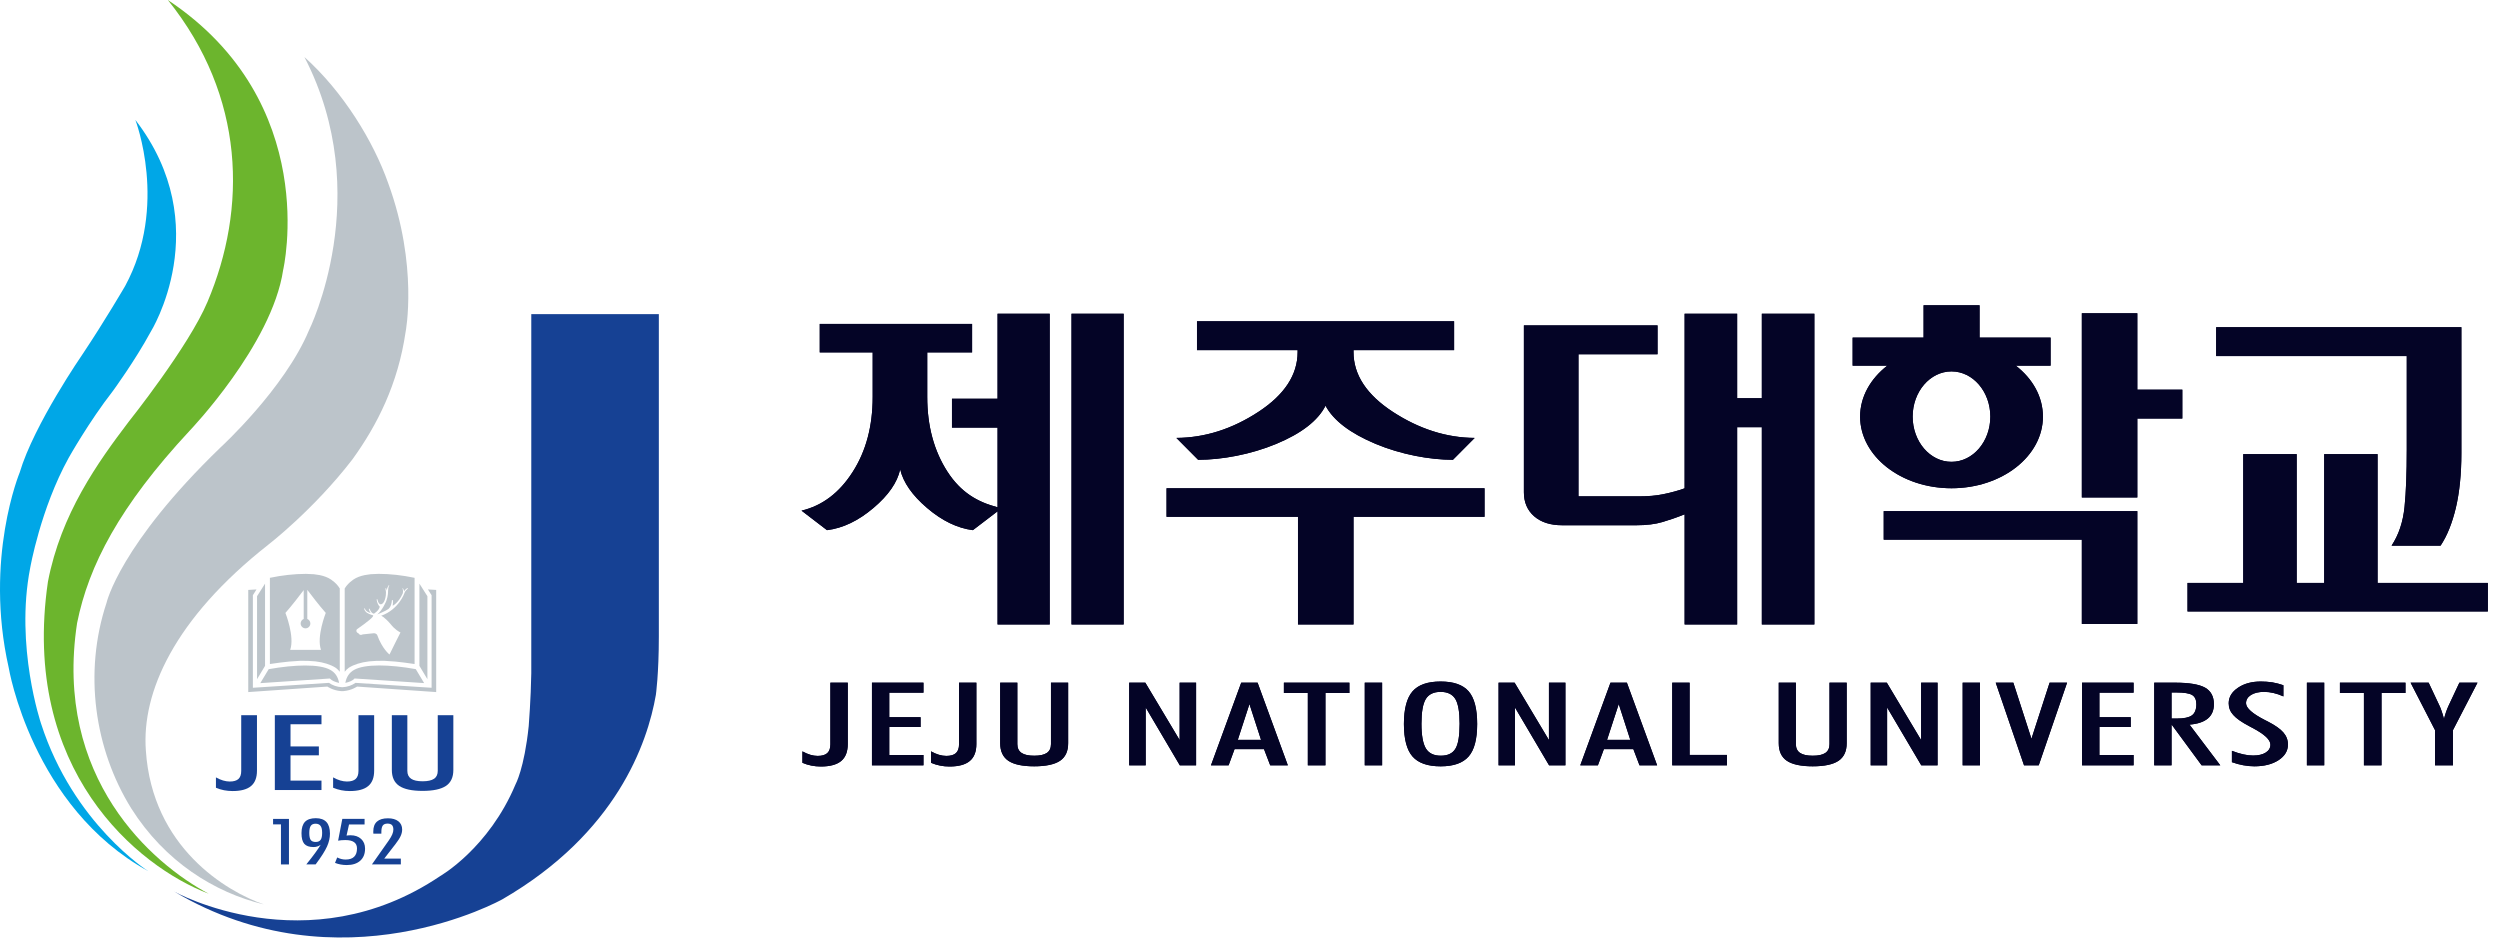 <svg width="160" height="60" viewBox="0 0 160 60" fill="none" xmlns="http://www.w3.org/2000/svg">
<path d="M119.047 26.663C119.047 29.193 121.667 31.248 124.896 31.248C128.13 31.248 130.747 29.193 130.747 26.663C130.747 25.389 130.087 24.231 129.009 23.402H131.238V21.607H126.692V19.539H123.109V21.607H118.568V23.402H120.787C119.718 24.231 119.047 25.389 119.047 26.663ZM124.895 23.77C126.27 23.77 127.381 25.066 127.381 26.663C127.381 28.261 126.27 29.557 124.895 29.557C123.524 29.557 122.41 28.261 122.41 26.663C122.41 25.066 123.524 23.77 124.895 23.77ZM119.724 48.982H120.775V45.277L122.962 48.982H124.004V43.691H122.952V47.364L120.756 43.691H119.724V48.982ZM102.649 47.944H104.534L104.929 48.982H106.056L104.121 43.691H103.071L101.137 48.982H102.265L102.649 47.944ZM103.599 45.059L104.339 47.352H102.851L103.599 45.059ZM98.184 33.04C98.623 33.422 99.22 33.616 99.972 33.616H104.737C105.385 33.616 105.934 33.547 106.393 33.411C106.844 33.276 107.248 33.142 107.815 32.917V39.967H111.178V27.34H112.757V39.967H116.12V20.081H112.757V25.483H111.178V20.081H107.815V31.253C107.533 31.366 106.879 31.546 106.442 31.63C106.005 31.722 105.48 31.767 104.869 31.767H101.022V22.673H106.083V20.827H97.529V31.505C97.528 32.141 97.745 32.654 98.184 33.04ZM136.789 26.788H139.669V24.939H136.789V20.048H133.237V31.837H136.789V26.788ZM64.012 43.691V47.565C64.012 48.08 64.188 48.454 64.536 48.691C64.885 48.924 65.432 49.044 66.186 49.044C66.94 49.044 67.492 48.924 67.841 48.691C68.191 48.454 68.362 48.079 68.362 47.565V43.691H67.262V47.623C67.262 47.878 67.175 48.066 67.001 48.186C66.826 48.306 66.554 48.366 66.191 48.366C65.823 48.366 65.552 48.306 65.378 48.186C65.2 48.066 65.11 47.877 65.11 47.623V43.691H64.012ZM113.839 43.691V47.565C113.839 48.08 114.012 48.454 114.36 48.691C114.709 48.924 115.261 49.044 116.011 49.044C116.767 49.044 117.317 48.924 117.665 48.691C118.013 48.454 118.188 48.079 118.188 47.565V43.691H117.088V47.623C117.088 47.878 117 48.066 116.826 48.186C116.652 48.306 116.383 48.366 116.017 48.366C115.65 48.366 115.379 48.306 115.203 48.186C115.025 48.066 114.936 47.877 114.936 47.623V43.691H113.839ZM157.401 43.691L156.707 45.17C156.645 45.304 156.59 45.438 156.545 45.574C156.496 45.714 156.457 45.856 156.414 46.012C156.372 45.837 156.322 45.676 156.27 45.53C156.225 45.383 156.172 45.262 156.127 45.166L155.433 43.691H154.278L155.842 46.729V48.982H156.989V46.729L158.56 43.691H157.401ZM107.023 43.691V48.982H110.525V48.317H108.135V43.691H107.023ZM159.222 37.308H152.165V29.063H148.748V37.308H146.988V29.063H143.567V37.308H140.001V39.134H159.222V37.308ZM154.032 28.775C154.032 30.264 153.987 31.491 153.89 32.449C153.792 33.409 153.516 34.233 153.061 34.922H156.195C156.612 34.301 156.936 33.491 157.175 32.499C157.407 31.506 157.529 30.343 157.529 29.013V20.939H141.834V22.788H154.032V28.775ZM139.202 43.691H137.871V48.982H138.979V46.398H139.005L140.906 48.982H142.099L140.128 46.375C140.648 46.334 141.037 46.203 141.299 45.986C141.559 45.766 141.69 45.46 141.69 45.07C141.69 44.573 141.497 44.221 141.121 44.008C140.736 43.796 140.098 43.691 139.202 43.691ZM140.281 45.784C140.094 45.919 139.772 45.987 139.318 45.987H138.979V44.318H139.285C139.779 44.318 140.117 44.372 140.296 44.48C140.476 44.589 140.566 44.785 140.566 45.069C140.566 45.411 140.469 45.65 140.281 45.784ZM152.417 48.982V44.354H153.951V43.691H149.755V44.354H151.291V48.982H152.417ZM145.006 48.165C144.806 48.292 144.535 48.354 144.195 48.354C144 48.354 143.79 48.33 143.567 48.279C143.346 48.229 143.104 48.155 142.842 48.053V48.779C143.092 48.868 143.335 48.934 143.574 48.977C143.811 49.019 144.05 49.044 144.273 49.044C144.908 49.044 145.422 48.913 145.827 48.651C146.227 48.387 146.429 48.053 146.429 47.65C146.429 47.359 146.33 47.103 146.135 46.878C145.942 46.653 145.609 46.418 145.136 46.175C145.096 46.157 145.037 46.127 144.961 46.087C144.149 45.672 143.746 45.313 143.746 45.006C143.746 44.786 143.853 44.611 144.06 44.48C144.27 44.346 144.555 44.28 144.901 44.28C145.101 44.28 145.305 44.304 145.51 44.353C145.717 44.401 145.927 44.472 146.138 44.57V43.855C145.903 43.774 145.673 43.713 145.436 43.672C145.195 43.636 144.949 43.617 144.695 43.617C144.113 43.617 143.62 43.748 143.229 44.018C142.834 44.283 142.636 44.614 142.636 45.014C142.636 45.291 142.73 45.538 142.929 45.758C143.125 45.981 143.468 46.222 143.959 46.479C144.001 46.505 144.07 46.538 144.16 46.587C144.925 46.988 145.307 47.344 145.307 47.658C145.306 47.867 145.208 48.039 145.006 48.165ZM147.641 43.691V48.982H148.751V43.691H147.641ZM84.828 48.982V44.354H86.362V43.691H82.169V44.354H83.701V48.982H84.828ZM136.55 44.33V43.692H133.251V48.983H136.55V48.318H134.362V46.529H136.366V45.901H134.362V44.33H136.55ZM126.718 43.691H125.61V48.982H126.718V43.691ZM128.853 43.691H127.726L129.538 48.982H130.478L132.293 43.691H131.175L130.013 47.282L128.853 43.691ZM136.789 32.713H120.557V34.538H133.237V39.93H136.789V32.713ZM54.57 30.206C53.722 31.535 52.633 32.363 51.298 32.681L52.928 33.93C53.947 33.804 54.938 33.326 55.899 32.51C56.864 31.695 57.432 30.869 57.611 30.037C57.806 30.869 58.376 31.695 59.332 32.51C60.286 33.326 61.267 33.803 62.263 33.93L63.844 32.724V39.966H67.181V20.081H63.844V25.517H60.926V27.366H63.844V32.465C62.56 32.13 61.493 31.514 60.633 30.184C59.777 28.854 59.344 27.261 59.344 25.402V22.553H62.214V20.73H52.463V22.553H55.851V25.402C55.851 27.277 55.424 28.876 54.57 30.206ZM72.268 43.691V48.982H73.324V45.277L75.509 48.982H76.55V43.691H75.497V47.364L73.3 43.691H72.268ZM52.535 49.056C53.119 49.056 53.553 48.937 53.836 48.703C54.116 48.468 54.257 48.105 54.257 47.615V43.69H53.145V47.634C53.145 47.889 53.078 48.079 52.947 48.199C52.815 48.318 52.61 48.379 52.331 48.379C52.177 48.379 52.02 48.353 51.861 48.307C51.705 48.259 51.534 48.189 51.355 48.088V48.82C51.542 48.9 51.734 48.959 51.928 48.997C52.125 49.037 52.328 49.056 52.535 49.056ZM71.914 20.081H68.577V39.966H71.914V20.081ZM59.102 44.33V43.692H55.805V48.983H59.102V48.318H56.913V46.529H58.917V45.901H56.913V44.33H59.102ZM80.534 26.362C78.86 27.458 77.113 28.014 75.288 28.027L76.68 29.427C78.189 29.427 80.046 29.087 81.667 28.415C83.287 27.742 84.344 26.927 84.834 25.966C85.343 26.913 86.409 27.723 88.028 28.404C89.647 29.084 91.499 29.427 92.987 29.427L94.38 28.027C92.572 28.014 90.831 27.458 89.146 26.362C87.466 25.267 86.625 23.986 86.625 22.532V22.41H93.063V20.561H76.607V22.41H83.047V22.532C83.047 23.987 82.208 25.267 80.534 26.362ZM93.991 48.415C94.358 47.998 94.539 47.303 94.539 46.335C94.539 45.361 94.358 44.664 93.991 44.243C93.625 43.826 93.03 43.617 92.2 43.617C91.366 43.617 90.768 43.826 90.401 44.248C90.035 44.67 89.85 45.368 89.85 46.335C89.85 47.303 90.035 47.998 90.401 48.415C90.768 48.833 91.366 49.045 92.2 49.045C93.03 49.045 93.625 48.834 93.991 48.415ZM91.258 47.904C91.071 47.597 90.973 47.068 90.973 46.32C90.973 45.564 91.067 45.035 91.253 44.733C91.44 44.431 91.753 44.28 92.2 44.28C92.639 44.28 92.952 44.431 93.139 44.73C93.321 45.029 93.415 45.558 93.415 46.319C93.415 47.1 93.325 47.633 93.143 47.926C92.961 48.22 92.653 48.365 92.21 48.365C91.767 48.365 91.448 48.212 91.258 47.904ZM99.142 48.982H100.187V43.691H99.132V47.364L96.935 43.691H95.908V48.982H96.957V45.277L99.142 48.982ZM77.502 48.982H78.63L79.012 47.944H80.896L81.294 48.982H82.422L80.486 43.691H79.438L77.502 48.982ZM80.707 47.352H79.218L79.964 45.059L80.707 47.352ZM87.344 43.691V48.982H88.456V43.691H87.344ZM83.071 39.966H86.625V33.074H95.011V31.249H74.659V33.074H83.071V39.966ZM62.065 48.703C62.349 48.468 62.488 48.105 62.488 47.615V43.69H61.379V47.634C61.379 47.889 61.311 48.079 61.18 48.199C61.05 48.318 60.843 48.379 60.564 48.379C60.411 48.379 60.253 48.353 60.094 48.307C59.936 48.259 59.766 48.189 59.587 48.088V48.82C59.777 48.9 59.968 48.959 60.162 48.997C60.355 49.037 60.559 49.056 60.768 49.056C61.355 49.056 61.786 48.937 62.065 48.703Z" fill="#040426"/>
<path d="M119.047 26.663C119.047 29.193 121.667 31.248 124.896 31.248C128.13 31.248 130.747 29.193 130.747 26.663C130.747 25.389 130.087 24.231 129.009 23.402H131.238V21.607H126.692V19.539H123.109V21.607H118.568V23.402H120.787C119.718 24.231 119.047 25.389 119.047 26.663ZM124.895 23.77C126.27 23.77 127.381 25.066 127.381 26.663C127.381 28.261 126.27 29.557 124.895 29.557C123.524 29.557 122.41 28.261 122.41 26.663C122.41 25.066 123.524 23.77 124.895 23.77ZM119.724 48.982H120.775V45.277L122.962 48.982H124.004V43.691H122.952V47.364L120.756 43.691H119.724V48.982ZM102.649 47.944H104.534L104.929 48.982H106.056L104.121 43.691H103.071L101.137 48.982H102.265L102.649 47.944ZM103.599 45.059L104.339 47.352H102.851L103.599 45.059ZM98.184 33.04C98.623 33.422 99.22 33.616 99.972 33.616H104.737C105.385 33.616 105.934 33.547 106.393 33.411C106.844 33.276 107.248 33.142 107.815 32.917V39.967H111.178V27.34H112.757V39.967H116.12V20.081H112.757V25.483H111.178V20.081H107.815V31.253C107.533 31.366 106.879 31.546 106.442 31.63C106.005 31.722 105.48 31.767 104.869 31.767H101.022V22.673H106.083V20.827H97.529V31.505C97.528 32.141 97.745 32.654 98.184 33.04ZM136.789 26.788H139.669V24.939H136.789V20.048H133.237V31.837H136.789V26.788ZM64.012 43.691V47.565C64.012 48.08 64.188 48.454 64.536 48.691C64.885 48.924 65.432 49.044 66.186 49.044C66.94 49.044 67.492 48.924 67.841 48.691C68.191 48.454 68.362 48.079 68.362 47.565V43.691H67.262V47.623C67.262 47.878 67.175 48.066 67.001 48.186C66.826 48.306 66.554 48.366 66.191 48.366C65.823 48.366 65.552 48.306 65.378 48.186C65.2 48.066 65.11 47.877 65.11 47.623V43.691H64.012ZM113.839 43.691V47.565C113.839 48.08 114.012 48.454 114.36 48.691C114.709 48.924 115.261 49.044 116.011 49.044C116.767 49.044 117.317 48.924 117.665 48.691C118.013 48.454 118.188 48.079 118.188 47.565V43.691H117.088V47.623C117.088 47.878 117 48.066 116.826 48.186C116.652 48.306 116.383 48.366 116.017 48.366C115.65 48.366 115.379 48.306 115.203 48.186C115.025 48.066 114.936 47.877 114.936 47.623V43.691H113.839ZM157.401 43.691L156.707 45.17C156.645 45.304 156.59 45.438 156.545 45.574C156.496 45.714 156.457 45.856 156.414 46.012C156.372 45.837 156.322 45.676 156.27 45.53C156.225 45.383 156.172 45.262 156.127 45.166L155.433 43.691H154.278L155.842 46.729V48.982H156.989V46.729L158.56 43.691H157.401ZM107.023 43.691V48.982H110.525V48.317H108.135V43.691H107.023ZM159.222 37.308H152.165V29.063H148.748V37.308H146.988V29.063H143.567V37.308H140.001V39.134H159.222V37.308ZM154.032 28.775C154.032 30.264 153.987 31.491 153.89 32.449C153.792 33.409 153.516 34.233 153.061 34.922H156.195C156.612 34.301 156.936 33.491 157.175 32.499C157.407 31.506 157.529 30.343 157.529 29.013V20.939H141.834V22.788H154.032V28.775ZM139.202 43.691H137.871V48.982H138.979V46.398H139.005L140.906 48.982H142.099L140.128 46.375C140.648 46.334 141.037 46.203 141.299 45.986C141.559 45.766 141.69 45.46 141.69 45.07C141.69 44.573 141.497 44.221 141.121 44.008C140.736 43.796 140.098 43.691 139.202 43.691ZM140.281 45.784C140.094 45.919 139.772 45.987 139.318 45.987H138.979V44.318H139.285C139.779 44.318 140.117 44.372 140.296 44.48C140.476 44.589 140.566 44.785 140.566 45.069C140.566 45.411 140.469 45.65 140.281 45.784ZM152.417 48.982V44.354H153.951V43.691H149.755V44.354H151.291V48.982H152.417ZM145.006 48.165C144.806 48.292 144.535 48.354 144.195 48.354C144 48.354 143.79 48.33 143.567 48.279C143.346 48.229 143.104 48.155 142.842 48.053V48.779C143.092 48.868 143.335 48.934 143.574 48.977C143.811 49.019 144.05 49.044 144.273 49.044C144.908 49.044 145.422 48.913 145.827 48.651C146.227 48.387 146.429 48.053 146.429 47.65C146.429 47.359 146.33 47.103 146.135 46.878C145.942 46.653 145.609 46.418 145.136 46.175C145.096 46.157 145.037 46.127 144.961 46.087C144.149 45.672 143.746 45.313 143.746 45.006C143.746 44.786 143.853 44.611 144.06 44.48C144.27 44.346 144.555 44.28 144.901 44.28C145.101 44.28 145.305 44.304 145.51 44.353C145.717 44.401 145.927 44.472 146.138 44.57V43.855C145.903 43.774 145.673 43.713 145.436 43.672C145.195 43.636 144.949 43.617 144.695 43.617C144.113 43.617 143.62 43.748 143.229 44.018C142.834 44.283 142.636 44.614 142.636 45.014C142.636 45.291 142.73 45.538 142.929 45.758C143.125 45.981 143.468 46.222 143.959 46.479C144.001 46.505 144.07 46.538 144.16 46.587C144.925 46.988 145.307 47.344 145.307 47.658C145.306 47.867 145.208 48.039 145.006 48.165ZM147.641 43.691V48.982H148.751V43.691H147.641ZM84.828 48.982V44.354H86.362V43.691H82.169V44.354H83.701V48.982H84.828ZM136.55 44.33V43.692H133.251V48.983H136.55V48.318H134.362V46.529H136.366V45.901H134.362V44.33H136.55ZM126.718 43.691H125.61V48.982H126.718V43.691ZM128.853 43.691H127.726L129.538 48.982H130.478L132.293 43.691H131.175L130.013 47.282L128.853 43.691ZM136.789 32.713H120.557V34.538H133.237V39.93H136.789V32.713ZM54.57 30.206C53.722 31.535 52.633 32.363 51.298 32.681L52.928 33.93C53.947 33.804 54.938 33.326 55.899 32.51C56.864 31.695 57.432 30.869 57.611 30.037C57.806 30.869 58.376 31.695 59.332 32.51C60.286 33.326 61.267 33.803 62.263 33.93L63.844 32.724V39.966H67.181V20.081H63.844V25.517H60.926V27.366H63.844V32.465C62.56 32.13 61.493 31.514 60.633 30.184C59.777 28.854 59.344 27.261 59.344 25.402V22.553H62.214V20.73H52.463V22.553H55.851V25.402C55.851 27.277 55.424 28.876 54.57 30.206ZM72.268 43.691V48.982H73.324V45.277L75.509 48.982H76.55V43.691H75.497V47.364L73.3 43.691H72.268ZM52.535 49.056C53.119 49.056 53.553 48.937 53.836 48.703C54.116 48.468 54.257 48.105 54.257 47.615V43.69H53.145V47.634C53.145 47.889 53.078 48.079 52.947 48.199C52.815 48.318 52.61 48.379 52.331 48.379C52.177 48.379 52.02 48.353 51.861 48.307C51.705 48.259 51.534 48.189 51.355 48.088V48.82C51.542 48.9 51.734 48.959 51.928 48.997C52.125 49.037 52.328 49.056 52.535 49.056ZM71.914 20.081H68.577V39.966H71.914V20.081ZM59.102 44.33V43.692H55.805V48.983H59.102V48.318H56.913V46.529H58.917V45.901H56.913V44.33H59.102ZM80.534 26.362C78.86 27.458 77.113 28.014 75.288 28.027L76.68 29.427C78.189 29.427 80.046 29.087 81.667 28.415C83.287 27.742 84.344 26.927 84.834 25.966C85.343 26.913 86.409 27.723 88.028 28.404C89.647 29.084 91.499 29.427 92.987 29.427L94.38 28.027C92.572 28.014 90.831 27.458 89.146 26.362C87.466 25.267 86.625 23.986 86.625 22.532V22.41H93.063V20.561H76.607V22.41H83.047V22.532C83.047 23.987 82.208 25.267 80.534 26.362ZM93.991 48.415C94.358 47.998 94.539 47.303 94.539 46.335C94.539 45.361 94.358 44.664 93.991 44.243C93.625 43.826 93.03 43.617 92.2 43.617C91.366 43.617 90.768 43.826 90.401 44.248C90.035 44.67 89.85 45.368 89.85 46.335C89.85 47.303 90.035 47.998 90.401 48.415C90.768 48.833 91.366 49.045 92.2 49.045C93.03 49.045 93.625 48.834 93.991 48.415ZM91.258 47.904C91.071 47.597 90.973 47.068 90.973 46.32C90.973 45.564 91.067 45.035 91.253 44.733C91.44 44.431 91.753 44.28 92.2 44.28C92.639 44.28 92.952 44.431 93.139 44.73C93.321 45.029 93.415 45.558 93.415 46.319C93.415 47.1 93.325 47.633 93.143 47.926C92.961 48.22 92.653 48.365 92.21 48.365C91.767 48.365 91.448 48.212 91.258 47.904ZM99.142 48.982H100.187V43.691H99.132V47.364L96.935 43.691H95.908V48.982H96.957V45.277L99.142 48.982ZM77.502 48.982H78.63L79.012 47.944H80.896L81.294 48.982H82.422L80.486 43.691H79.438L77.502 48.982ZM80.707 47.352H79.218L79.964 45.059L80.707 47.352ZM87.344 43.691V48.982H88.456V43.691H87.344ZM83.071 39.966H86.625V33.074H95.011V31.249H74.659V33.074H83.071V39.966ZM62.065 48.703C62.349 48.468 62.488 48.105 62.488 47.615V43.69H61.379V47.634C61.379 47.889 61.311 48.079 61.18 48.199C61.05 48.318 60.843 48.379 60.564 48.379C60.411 48.379 60.253 48.353 60.094 48.307C59.936 48.259 59.766 48.189 59.587 48.088V48.82C59.777 48.9 59.968 48.959 60.162 48.997C60.355 49.037 60.559 49.056 60.768 49.056C61.355 49.056 61.786 48.937 62.065 48.703Z" fill="#040426"/>
<path d="M13.283 19.312C12.076 22.182 8.244 26.981 8.244 26.981C6.254 29.601 3.898 32.89 3.067 37.234C1.312 49.259 8.781 55.455 13.362 57.2C9.753 55.289 3.418 49.798 4.934 39.875C5.676 36.187 7.648 32.397 12.126 27.579C12.126 27.579 17.407 22.068 18.121 17.281C18.121 17.281 20.633 6.577 10.742 0C15.713 6.188 15.809 13.341 13.283 19.312Z" fill="#6CB52D"/>
<path d="M19.776 21.136C18.212 24.88 14.117 28.632 14.117 28.632C7.651 34.873 6.82 38.575 6.82 38.575C5.334 43.053 6.052 47.953 8.398 51.734C10.554 55.147 13.731 57.122 16.889 57.884C14.487 57.054 9.742 54.229 9.335 48.032C9.061 44.314 11.143 39.606 17.163 34.867C17.163 34.867 20.065 32.635 22.555 29.401C24.158 27.182 25.47 24.571 25.958 21.248C25.958 21.248 26.782 17.033 24.848 11.733C23.901 9.041 21.958 5.866 19.483 3.652C24.065 12.497 19.776 21.136 19.776 21.136Z" fill="#BCC4CA"/>
<path d="M42.166 40.717V20.104H34.002V43.089C33.978 44.685 33.838 46.467 33.838 46.467C33.555 49.189 32.993 50.202 32.993 50.202C31.278 54.292 28.18 56.063 28.18 56.063C19.66 61.813 11.141 57.057 11.141 57.057C21.791 63.376 32.155 57.553 32.155 57.553C39.448 53.325 41.437 47.571 41.975 44.476C41.975 44.476 42.167 43.14 42.166 40.717Z" fill="#164194"/>
<path d="M9.484 55.752C9.484 55.752 4.694 52.732 2.626 46.305C2.626 46.305 0.952 41.358 1.931 36.354C1.931 36.354 2.589 32.575 4.392 29.308C4.392 29.308 5.685 26.998 7.238 25.006C7.238 25.006 8.653 23.068 9.642 21.241C9.642 21.241 13.89 14.457 8.663 7.674C8.663 7.674 10.788 13.174 8.013 18.298C8.013 18.298 6.708 20.536 5.291 22.658C5.291 22.658 2.174 27.17 1.263 30.233C1.263 30.233 -1.025 35.733 0.558 42.734C0.558 42.734 2.033 51.645 9.484 55.752Z" fill="#00A7E7"/>
<path d="M17.981 55.324V52.76H17.477V52.41H18.493V55.324H17.981Z" fill="#164194"/>
<path d="M20.617 53.301C20.617 53.099 20.585 52.951 20.516 52.858C20.448 52.763 20.34 52.717 20.193 52.717C20.054 52.717 19.951 52.763 19.888 52.856C19.826 52.948 19.794 53.099 19.794 53.306C19.794 53.522 19.824 53.672 19.887 53.759C19.949 53.844 20.056 53.886 20.204 53.886C20.348 53.886 20.456 53.841 20.522 53.747C20.586 53.655 20.617 53.506 20.617 53.301ZM20.526 54.065C20.456 54.116 20.383 54.152 20.307 54.175C20.231 54.2 20.149 54.211 20.062 54.211C19.792 54.211 19.596 54.143 19.475 54.005C19.355 53.867 19.296 53.641 19.296 53.321C19.296 52.995 19.371 52.754 19.518 52.597C19.666 52.443 19.897 52.364 20.212 52.364C20.516 52.364 20.742 52.448 20.893 52.611C21.042 52.776 21.117 53.023 21.117 53.356C21.117 53.619 21.056 53.892 20.931 54.173C20.805 54.454 20.563 54.838 20.199 55.323H19.603C19.863 54.998 20.06 54.745 20.189 54.563C20.32 54.383 20.432 54.218 20.526 54.065Z" fill="#164194"/>
<path d="M21.581 54.877C21.67 54.923 21.758 54.955 21.845 54.977C21.936 55 22.027 55.011 22.121 55.011C22.363 55.011 22.546 54.95 22.665 54.831C22.787 54.713 22.848 54.536 22.848 54.299C22.848 54.121 22.785 53.986 22.661 53.898C22.537 53.809 22.351 53.764 22.106 53.764C22.007 53.764 21.923 53.766 21.851 53.774C21.777 53.781 21.707 53.791 21.639 53.803L21.908 52.409H23.333V52.766H22.338L22.179 53.477C22.233 53.47 22.28 53.465 22.324 53.461C22.368 53.458 22.407 53.457 22.439 53.457C22.718 53.457 22.941 53.536 23.11 53.691C23.28 53.847 23.364 54.055 23.364 54.313C23.364 54.644 23.262 54.901 23.055 55.086C22.849 55.27 22.562 55.363 22.193 55.363C22.059 55.363 21.931 55.352 21.807 55.329C21.681 55.306 21.56 55.272 21.441 55.225L21.581 54.877Z" fill="#164194"/>
<path d="M23.802 55.324L24.889 53.778C24.983 53.641 25.056 53.515 25.105 53.401C25.153 53.287 25.175 53.183 25.175 53.091C25.175 52.962 25.145 52.867 25.085 52.803C25.024 52.741 24.928 52.71 24.8 52.71C24.66 52.71 24.558 52.752 24.498 52.833C24.438 52.916 24.407 53.055 24.407 53.254V53.355H23.897C23.892 53.336 23.891 53.318 23.891 53.298V53.208C23.891 52.93 23.968 52.721 24.126 52.581C24.284 52.44 24.518 52.371 24.829 52.371C25.111 52.371 25.333 52.434 25.496 52.562C25.656 52.69 25.738 52.867 25.738 53.091C25.738 53.223 25.707 53.358 25.644 53.499C25.581 53.641 25.474 53.807 25.326 54L24.59 54.952H25.654V55.322H23.802V55.324Z" fill="#164194"/>
<path d="M25.078 45.772V49.279C25.078 49.744 25.235 50.084 25.552 50.298C25.866 50.508 26.361 50.617 27.046 50.617C27.725 50.617 28.225 50.508 28.542 50.298C28.858 50.083 29.014 49.744 29.014 49.279V45.772H28.016V49.332C28.016 49.561 27.94 49.731 27.78 49.84C27.622 49.948 27.376 50.002 27.047 50.002C26.714 50.002 26.47 49.948 26.312 49.84C26.149 49.732 26.07 49.562 26.07 49.332V45.772H25.078Z" fill="#164194"/>
<path d="M14.887 50.627C15.417 50.627 15.81 50.521 16.064 50.309C16.319 50.096 16.446 49.768 16.446 49.324V45.772H15.438V49.342C15.438 49.575 15.378 49.744 15.261 49.854C15.143 49.961 14.958 50.018 14.703 50.018C14.563 50.018 14.419 49.993 14.278 49.952C14.136 49.91 13.982 49.843 13.82 49.753V50.416C13.989 50.489 14.162 50.542 14.34 50.576C14.518 50.61 14.701 50.627 14.887 50.627Z" fill="#164194"/>
<path d="M20.575 46.352V45.772H17.589V50.562H20.575V49.959H18.593V48.341H20.407V47.772H18.593V46.352H20.575Z" fill="#164194"/>
<path d="M23.564 50.308C23.821 50.095 23.946 49.767 23.946 49.323V45.771H22.942V49.341C22.942 49.574 22.881 49.743 22.762 49.853C22.645 49.96 22.459 50.017 22.204 50.017C22.065 50.017 21.923 49.992 21.778 49.951C21.635 49.909 21.48 49.842 21.319 49.752V50.415C21.493 50.488 21.667 50.541 21.841 50.575C22.015 50.611 22.2 50.627 22.39 50.627C22.92 50.627 23.311 50.521 23.564 50.308Z" fill="#164194"/>
<path d="M21.981 44.231C22.508 44.187 22.851 43.941 22.851 43.941L27.916 44.293V37.755L27.387 37.724L27.622 38.094V44.017L22.751 43.703C22.528 43.857 22.244 43.968 21.902 43.983C21.561 43.968 21.277 43.857 21.053 43.703L16.184 44.017V38.094L16.416 37.724L15.888 37.755V44.293L20.953 43.941C20.953 43.941 21.294 44.187 21.821 44.231C21.823 44.231 21.934 44.237 21.981 44.231Z" fill="#BCC4CA"/>
<path d="M16.963 37.352C16.851 37.529 16.463 38.141 16.451 38.157C16.451 38.18 16.451 43.192 16.451 43.468C16.564 43.279 16.953 42.631 16.963 42.615C16.963 42.593 16.963 37.616 16.963 37.352Z" fill="#BCC4CA"/>
<path d="M21.111 43.424L21.125 43.438C21.242 43.562 21.442 43.649 21.702 43.707C21.636 43.325 21.448 43.04 21.134 42.869C20.798 42.685 20.258 42.592 19.531 42.592C19.195 42.592 18.837 42.612 18.43 42.652C18.036 42.692 17.62 42.751 17.196 42.827C17.178 42.856 16.728 43.607 16.659 43.721C16.81 43.71 21.111 43.424 21.111 43.424Z" fill="#BCC4CA"/>
<path d="M27.354 38.158C27.344 38.142 26.955 37.53 26.843 37.353C26.843 37.616 26.843 42.594 26.843 42.615C26.853 42.632 27.241 43.279 27.354 43.469C27.354 43.192 27.354 38.18 27.354 38.158Z" fill="#BCC4CA"/>
<path d="M22.671 42.868C22.357 43.039 22.169 43.324 22.102 43.706C22.363 43.648 22.564 43.561 22.679 43.437L22.693 43.423C22.693 43.423 26.997 43.709 27.145 43.718C27.077 43.604 26.627 42.853 26.609 42.824C26.185 42.748 25.769 42.689 25.373 42.649C24.967 42.609 24.607 42.589 24.273 42.589C23.547 42.591 23.007 42.684 22.671 42.868Z" fill="#BCC4CA"/>
<path d="M25.368 36.792C24.981 36.749 24.599 36.727 24.232 36.727L23.725 36.749L23.339 36.807C23.053 36.867 22.816 36.959 22.634 37.081L22.578 37.122L22.555 37.14C22.351 37.282 22.186 37.457 22.061 37.661V42.993C22.134 42.895 22.223 42.806 22.33 42.731C22.66 42.527 23.089 42.392 23.611 42.33C23.611 42.33 23.622 42.329 23.633 42.327L23.658 42.325C23.942 42.295 24.261 42.285 24.604 42.292L25.306 42.341C25.66 42.375 26.074 42.429 26.533 42.497V36.98C26.134 36.897 25.741 36.833 25.368 36.792ZM25.879 37.973C25.879 37.973 25.523 39.008 24.394 39.409C24.394 39.409 24.587 39.456 25.04 39.991C25.04 39.991 25.258 40.289 25.63 40.48C25.63 40.48 24.991 41.739 24.928 41.888C24.928 41.888 24.466 41.539 24.142 40.644C24.142 40.644 24.095 40.527 23.921 40.527C23.921 40.527 23.414 40.584 23.207 40.602C23.207 40.602 23.097 40.674 23.001 40.6L22.926 40.52C22.926 40.52 22.908 40.524 22.877 40.498C22.877 40.498 22.808 40.448 22.808 40.376C22.808 40.376 22.8 40.31 22.85 40.268C22.85 40.268 23.701 39.685 23.852 39.474C23.852 39.474 23.843 39.504 23.89 39.386C23.89 39.386 23.64 39.32 23.485 39.217C23.485 39.217 23.306 39.096 23.311 38.938L23.353 38.934C23.353 38.934 23.353 39.125 23.721 39.237C23.721 39.237 23.631 39.114 23.601 38.969C23.601 38.969 23.629 38.957 23.652 38.957C23.652 38.957 23.755 39.268 23.932 39.275C23.932 39.275 24.278 39.061 24.305 38.821C24.305 38.821 24.162 38.733 24.103 38.37L24.15 38.344C24.15 38.344 24.208 38.686 24.378 38.676C24.378 38.676 24.532 38.672 24.628 38.388C24.628 38.388 24.707 38.183 24.703 37.911C24.703 37.911 24.697 37.815 24.668 37.68L24.703 37.623C24.703 37.623 24.737 37.715 24.749 37.798C24.749 37.798 24.759 37.626 24.886 37.447L24.917 37.465C24.917 37.465 24.838 37.553 24.834 37.85C24.834 37.85 24.847 38.126 24.721 38.467C24.721 38.467 24.479 39.057 24.146 39.325C24.146 39.325 24.692 39.1 24.849 38.981C24.849 38.981 25.058 38.852 25.083 38.404H25.138C25.138 38.404 25.169 38.494 25.131 38.768C25.131 38.768 25.501 38.597 25.773 37.986C25.773 37.986 25.828 37.826 25.758 37.667L25.781 37.638C25.781 37.638 25.866 37.785 25.858 37.858C25.858 37.858 25.936 37.678 26.098 37.64L26.111 37.673C26.111 37.673 25.94 37.777 25.879 37.973Z" fill="#BCC4CA"/>
<path d="M21.25 37.14L21.229 37.123L21.172 37.082C20.991 36.961 20.754 36.868 20.469 36.808L20.08 36.75L19.576 36.728C19.207 36.728 18.825 36.75 18.44 36.793C18.064 36.834 17.671 36.897 17.273 36.98V42.497C17.732 42.429 18.146 42.375 18.499 42.341L19.203 42.292C19.545 42.285 19.863 42.294 20.145 42.325L20.173 42.327C20.173 42.327 20.184 42.328 20.199 42.33C20.716 42.392 21.146 42.527 21.476 42.733C21.583 42.807 21.672 42.897 21.745 42.993V37.661C21.621 37.458 21.454 37.282 21.25 37.14ZM20.544 41.591H18.572C18.872 40.75 18.267 39.226 18.267 39.226C18.68 38.761 19.204 38.074 19.437 37.766V39.613C19.323 39.658 19.241 39.771 19.241 39.901C19.241 40.074 19.381 40.214 19.552 40.214C19.725 40.214 19.863 40.074 19.863 39.901C19.863 39.771 19.782 39.658 19.667 39.613V37.75C19.891 38.049 20.428 38.752 20.849 39.226C20.849 39.226 20.243 40.749 20.544 41.591Z" fill="#BCC4CA"/>
</svg>
